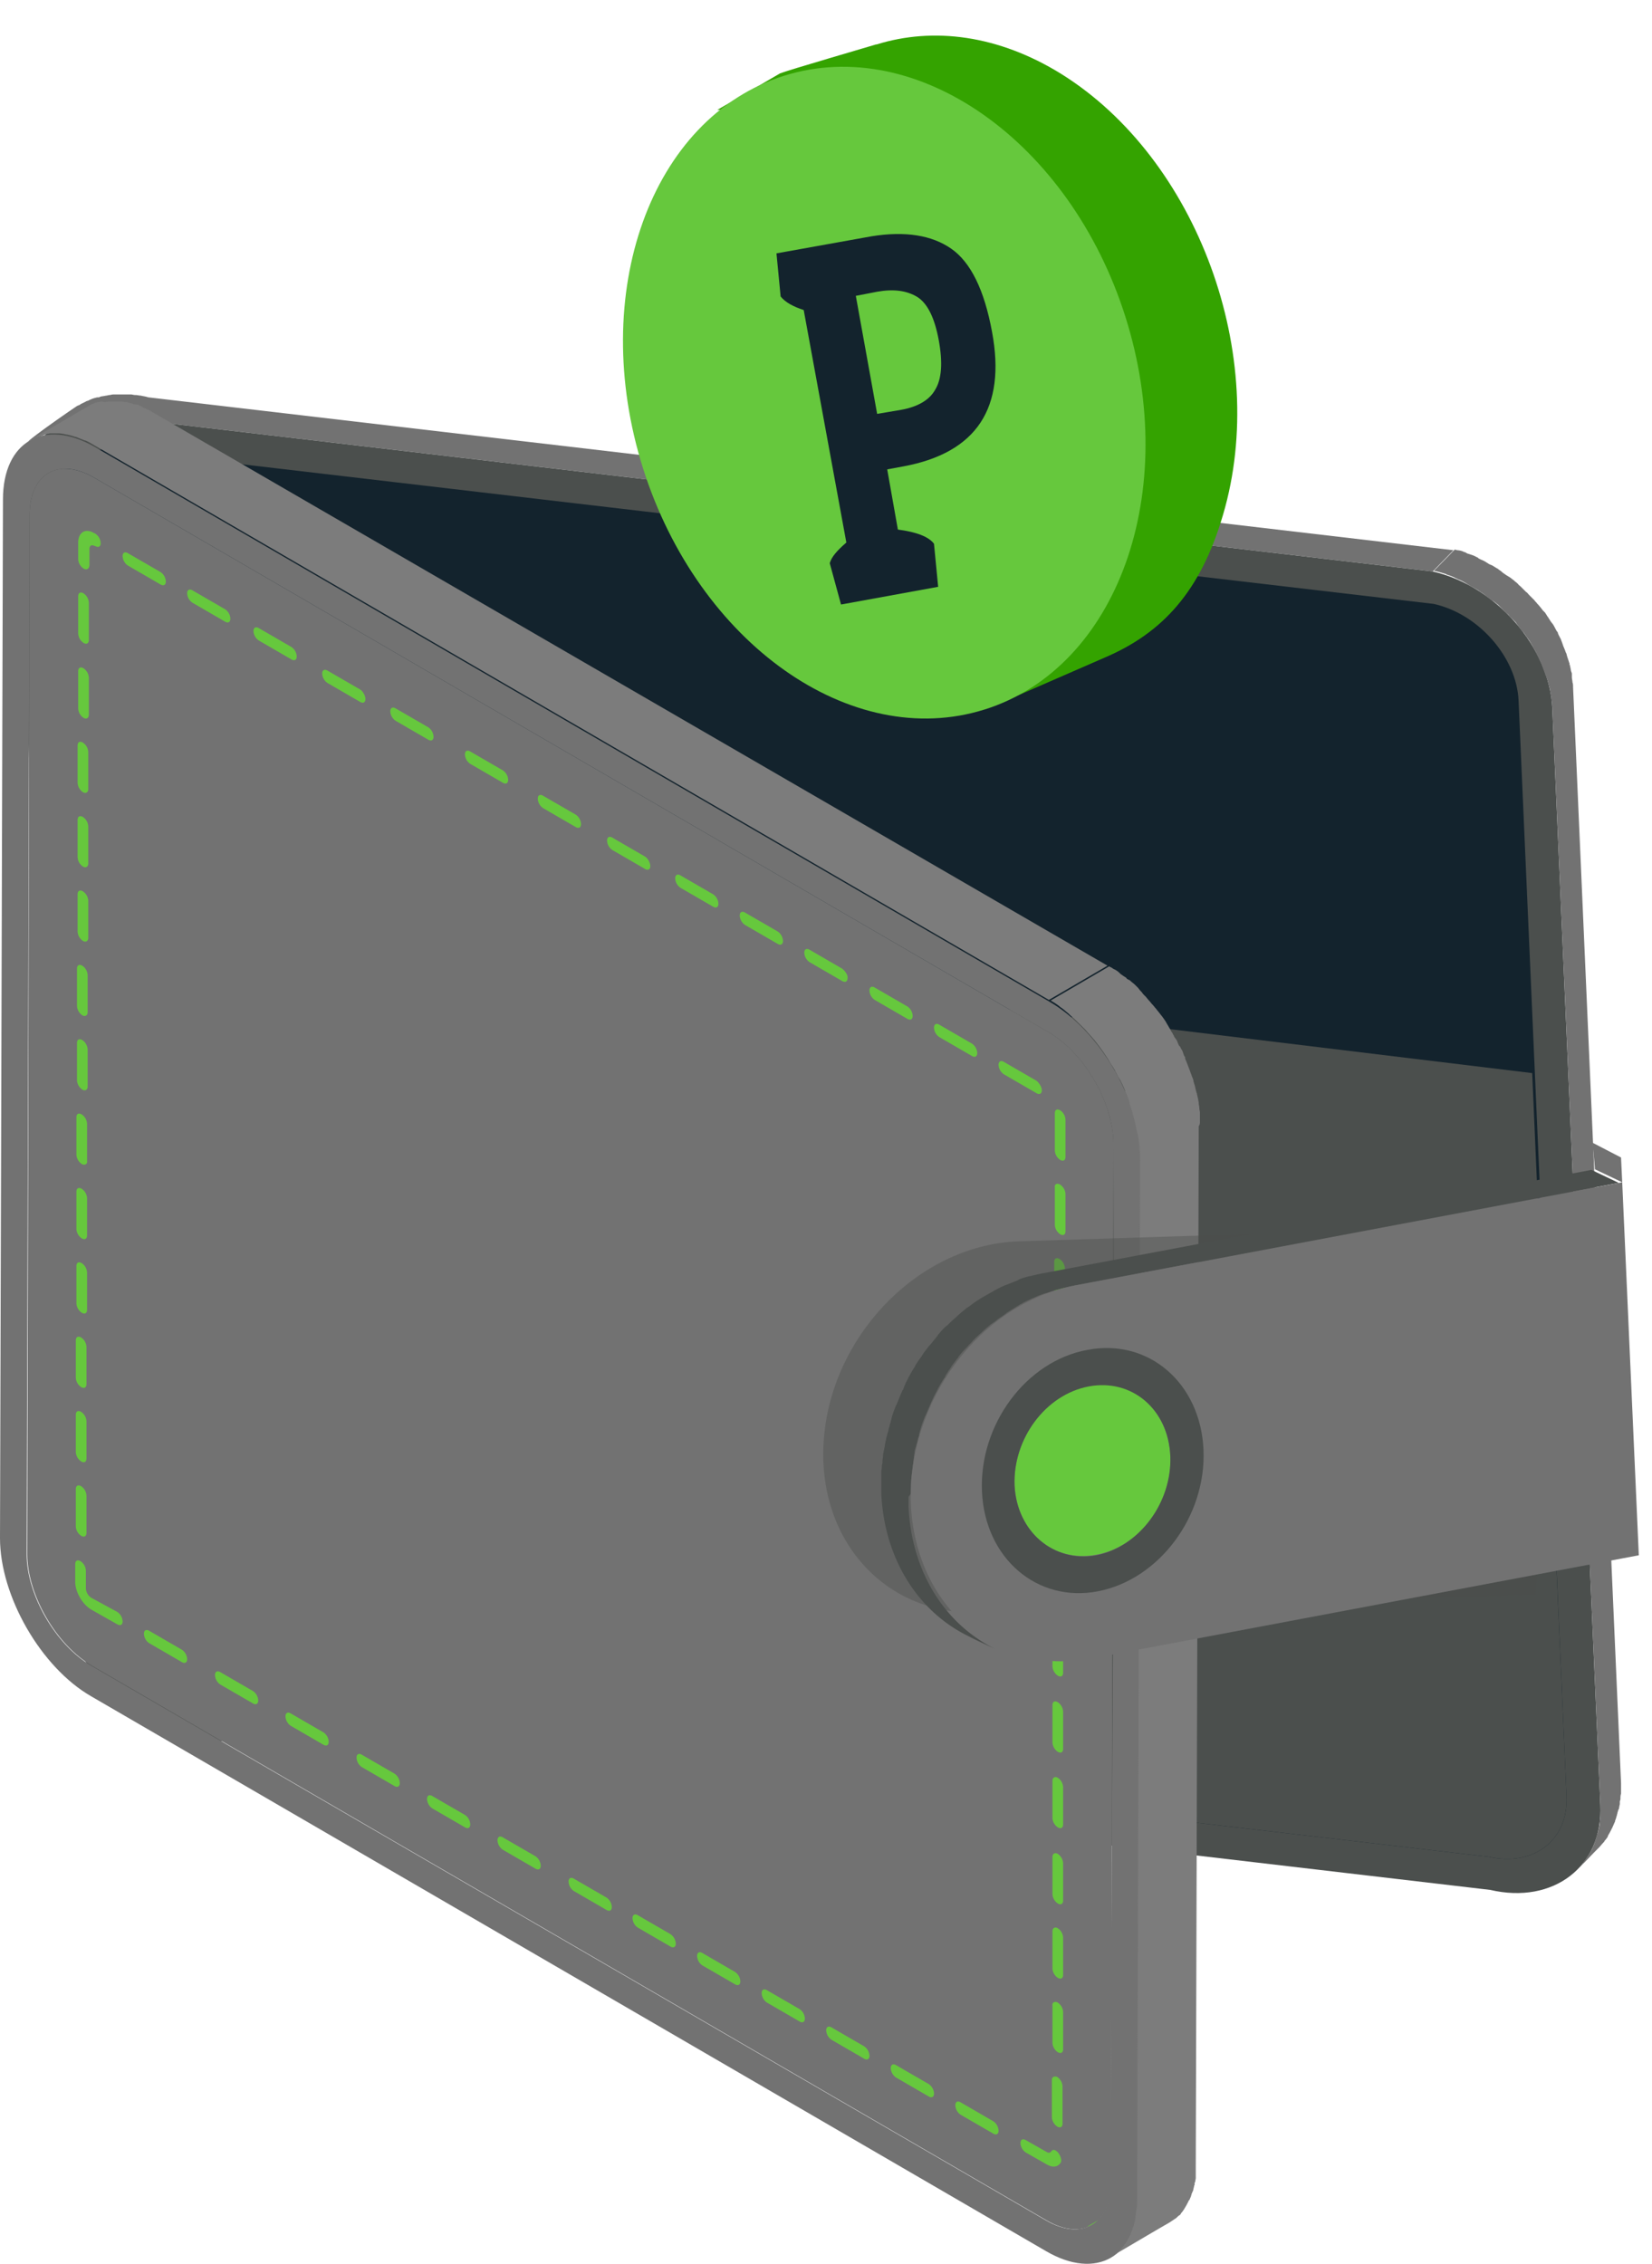 <svg width="73" height="100" viewBox="0 0 73 100" fill="none" xmlns="http://www.w3.org/2000/svg"><path d="M6.57 17.554c-.027 0-.08-.026-.106-.026-.078-.026-.157-.026-.235-.052-.079 0-.157-.026-.236-.026h-.026c-.052 0-.13-.026-.183-.026H5.444h-.367c-.078 0-.13 0-.21.026H4.817c-.079.026-.157.026-.262.052a.379.379 0 0 0-.183.052h-.079c-.105.026-.21.052-.314.105-.026 0-.052.026-.052.026-.053.026-.105.026-.131.052l-.157.078a.569.569 0 0 0-.131.078c-.026 0-.052.026-.079.026-.13.078-1.91 1.304-2.224 1.616.105-.104.785-.312.89-.39.026-.027.052-.027.078-.053.105-.078.236-.156.34-.234.027-.026.053-.026.079-.053.105-.052.183-.104.288-.13.052-.026.105-.052.13-.052.132-.052.262-.104.42-.13.026 0 .026 0 .052-.026l.47-.079h.027c.157-.026.34-.026.497-.026h.053c.183 0 .366 0 .523.026h.026c.184.026.393.052.576.105l57.656 6.752.916-.939-57.656-6.752z" fill="#727272"/><path d="M63.309 25.245c2.8.626 5.182 3.363 5.287 6.074l2.12 48.411c.13 2.712-2.068 4.406-4.868 3.754l-57.63-6.752c-2.8-.625-5.182-3.363-5.287-6.074L.785 22.248c-.13-2.712 2.068-4.407 4.868-3.755l57.656 6.752z" fill="#4B4F4D"/><path d="M71.632 79.182V79v-.235l-2.12-48.411c0-.078 0-.156-.026-.209 0-.078-.027-.156-.027-.234v-.052-.053c0-.052 0-.078-.026-.13-.026-.078-.026-.156-.052-.234 0-.026 0-.053-.026-.079v-.052c0-.026-.026-.052-.026-.078l-.079-.235c0-.026-.026-.078-.026-.104 0-.026-.026-.052-.026-.052 0-.026-.027-.052-.027-.078-.026-.078-.078-.183-.104-.261 0-.026-.026-.052-.026-.078 0-.026-.027-.052-.027-.078-.026-.053-.026-.079-.052-.13-.052-.105-.105-.183-.13-.287 0 0 0-.027-.027-.027-.079-.13-.13-.26-.21-.364l-.025-.027c-.079-.104-.131-.208-.21-.312-.026-.053-.052-.079-.078-.13l-.027-.027a58.024 58.024 0 0 0-.078-.078c-.079-.104-.157-.209-.262-.313-.026-.052-.078-.078-.105-.13l-.235-.235c-.052-.052-.079-.104-.13-.13-.08-.078-.158-.157-.236-.235-.053-.052-.105-.078-.131-.13-.026-.026-.053-.026-.053-.052a.57.57 0 0 1-.13-.105c-.079-.052-.157-.13-.262-.182-.026-.026-.052-.026-.079-.052-.078-.052-.157-.104-.21-.157-.025-.026-.078-.052-.104-.078 0 0-.026 0-.026-.026-.105-.052-.21-.13-.314-.182-.026 0-.052-.026-.079-.026-.026-.026-.052-.026-.078-.053-.052-.026-.078-.052-.13-.078-.08-.052-.184-.078-.263-.13 0 0-.026 0-.026-.026-.026 0-.026-.026-.052-.026l-.157-.078-.236-.079c-.026 0-.026 0-.052-.026-.026 0-.026 0-.052-.026-.053-.026-.105-.026-.131-.052a.767.767 0 0 0-.236-.052c-.026 0-.078-.026-.13-.026l-.917.938c.157.026.34.079.498.13.026 0 .026 0 .052.027.157.052.314.104.445.182.026 0 .026 0 .052.026.157.052.288.13.419.209.026.026.052.026.079.052.13.078.287.156.418.235.026.026.079.052.105.078.105.052.183.13.288.208.078.053.157.13.261.183.079.052.131.104.21.156l.13.13.236.235c.053.052.105.078.131.13l.236.235a.46.46 0 0 1 .104.13c.079.105.157.21.236.313l.078.079c.027.052.079.104.105.156.079.104.157.209.21.313.078.13.157.287.235.417v.026c.079.13.13.287.21.417 0 .026.026.052.026.078.052.13.104.287.157.418 0 .026 0 .052.026.052.052.156.104.286.13.443 0 .026 0 .026.027.052.026.156.052.313.078.443v.052c.026.157.053.34.053.496l2.12 48.41v.444c0 .13-.027.26-.027.365v.052c-.026.13-.052.235-.078.339 0 .026 0 .052-.026.078-.026.078-.053.183-.079.26 0 .027-.026.053-.026.079a1.598 1.598 0 0 1-.13.313v.026s0 .026-.027.026a1.941 1.941 0 0 1-.183.313c-.052.078-.079.13-.131.182-.026.026-.052.052-.052.105-.079.078-.157.182-.236.26.314-.313.602-.625.916-.938.079-.078.157-.183.236-.261.026-.026.026-.052.052-.078a.79.79 0 0 0 .13-.183v-.026c.053-.078.105-.182.158-.286 0-.027.026-.027.026-.053.052-.104.078-.182.13-.286v-.026c0-.026.027-.053.027-.079.026-.052.026-.104.052-.156 0-.052.027-.078.027-.13 0-.026.026-.053.026-.079 0-.026 0-.052.026-.052.026-.078.026-.156.052-.234v-.053-.052c0-.052.026-.078.026-.13 0-.078 0-.156.027-.235v-.052z" fill="#727272"/><path d="M63.361 26.679c1.99.443 3.664 2.372 3.743 4.275l2.12 48.411c.078 1.93-1.466 3.102-3.429 2.66L8.14 75.297c-1.989-.443-3.664-2.372-3.742-4.275l-2.12-48.437c-.079-1.903 1.44-3.103 3.428-2.66l57.656 6.753z" fill="#13232D"/><path d="M67.706 47.404l.994 22.94c.079 1.8-1.36 2.947-3.245 2.503L12.04 67.086c-1.858-.417-3.455-2.242-3.533-4.04L7.51 40.103l60.195 7.3z" fill="#4B4F4D"/><path d="M68.15 55.068l1.074 24.297c.078 1.929-1.466 3.102-3.429 2.659L8.14 75.298c-1.989-.443-3.664-2.373-3.742-4.276L3.35 46.726l64.8 8.342z" fill="#4B4F4D"/><path d="M49.098 96.44c0 1.826-1.282 2.556-2.853 1.643L4.057 73.578c-1.57-.913-2.853-3.129-2.853-4.927l.105-45.909c0-1.825 1.282-2.555 2.852-1.642L46.35 45.605c1.57.913 2.853 3.129 2.853 4.927l-.105 45.909z" fill="#727272"/><path d="M3.612 57.988a.53.53 0 0 1-.236-.417v-1.642c0-.157.105-.21.236-.13a.53.53 0 0 1 .235.416v1.643c0 .156-.104.208-.235.13zM3.664 38.28a.53.53 0 0 1-.235-.418V36.22c0-.156.104-.209.235-.13a.53.53 0 0 1 .236.417v1.642c0 .13-.105.209-.236.13zM35.332 88.75a.53.53 0 0 1 .235.417c0 .156-.105.208-.235.13l-1.44-.834a.53.53 0 0 1-.235-.417c0-.157.104-.209.235-.13l1.44.834zM41.037 92.061a.53.53 0 0 1 .236.417c0 .157-.105.209-.236.13l-1.44-.834a.53.53 0 0 1-.235-.417c0-.156.105-.208.236-.13l1.44.834zM48.26 98.266l.131-.079s-.026 0-.026.027c-.052.026-.079.052-.105.052z" fill="#66C83D"/><path d="M48.025 98.37l2.59-1.512c.08-.026.158-.079.236-.105l-2.59 1.513a.929.929 0 0 1-.236.104zM46.769 95.11c.104.131.157.34.104.418-.13.209-.366.235-.628.078l-.916-.521a.53.53 0 0 1-.235-.417c0-.157.104-.209.235-.13l.916.52c.079.053.157.053.21-.025.052-.079.13-.079.209-.026.026.026.078.052.105.104zM46.742 88.463a.53.53 0 0 1 .236.417v1.643c0 .156-.105.208-.236.13a.53.53 0 0 1-.235-.417v-1.642c-.026-.13.105-.209.235-.13zM46.742 85.178a.53.53 0 0 1 .236.417v1.643c0 .156-.105.208-.236.13a.53.53 0 0 1-.235-.417v-1.642c0-.13.105-.209.236-.13zM46.742 81.894a.53.53 0 0 1 .236.417v1.642c0 .156-.105.209-.236.13a.53.53 0 0 1-.235-.417v-1.642c0-.13.105-.209.236-.13zM46.742 78.531a.53.53 0 0 1 .236.417v1.643c0 .156-.105.208-.236.13a.53.53 0 0 1-.235-.417v-1.642c0-.13.105-.209.236-.13zM46.742 75.194a.53.53 0 0 1 .236.417v1.642c0 .156-.105.209-.236.13a.53.53 0 0 1-.235-.417v-1.642c0-.156.105-.209.236-.13zM46.742 71.83a.53.53 0 0 1 .236.418v1.642c0 .157-.105.209-.236.13a.53.53 0 0 1-.235-.416V71.96c0-.156.105-.208.236-.13zM46.742 68.468a.53.53 0 0 1 .236.417v1.643c0 .156-.105.208-.236.13a.53.53 0 0 1-.235-.417v-1.643c0-.156.105-.208.236-.13zM46.742 65.105a.53.53 0 0 1 .236.417v1.642c0 .157-.105.209-.236.13a.53.53 0 0 1-.235-.416v-1.643c0-.156.105-.208.236-.13zM46.742 61.742a.53.53 0 0 1 .236.417v1.642c0 .157-.105.209-.236.13a.53.53 0 0 1-.235-.416v-1.643c0-.156.105-.208.236-.13zM46.742 58.379a.53.53 0 0 1 .236.417v1.642c0 .157-.105.209-.236.13a.53.53 0 0 1-.235-.416v-1.643c0-.13.105-.208.236-.13z" fill="#66C83D"/><path d="M46.821 58.9a.53.53 0 0 1 .236.417v1.643c0 .156-.105.208-.236.13a.53.53 0 0 1-.236-.417V59.03c0-.157.105-.209.236-.13zM46.821 55.615a.53.53 0 0 1 .236.418v1.642c0 .156-.105.209-.236.13a.53.53 0 0 1-.236-.417v-1.642c0-.157.105-.209.236-.13zM3.586 67.843a.53.53 0 0 1-.236-.418v-1.642c0-.156.105-.209.236-.13a.53.53 0 0 1 .235.417v1.642c0 .156-.105.209-.235.13zM3.612 54.703a.53.53 0 0 1-.236-.417v-1.642c0-.157.105-.209.236-.13a.53.53 0 0 1 .235.417v1.642c0 .156-.104.209-.235.13zM3.664 34.994a.53.53 0 0 1-.235-.417v-1.642c0-.157.104-.209.235-.13a.53.53 0 0 1 .236.417v1.642c0 .13-.105.209-.236.13zM3.69 31.71a.53.53 0 0 1-.235-.417v-1.642c0-.157.104-.209.235-.13a.53.53 0 0 1 .236.416v1.643c0 .13-.105.208-.236.13zM3.69 25.114a.53.53 0 0 1-.235-.417v-.73c0-.443.314-.651.706-.417l.053.026a.53.53 0 0 1 .235.417c0 .157-.104.209-.235.13h-.026c-.131-.078-.236-.026-.236.131v.73c-.026.156-.13.208-.262.13zM32.479 87.108a.53.53 0 0 1 .236.417c0 .156-.105.208-.236.13l-1.44-.834a.53.53 0 0 1-.235-.417c0-.157.105-.209.236-.13l1.439.834zM43.89 93.703a.53.53 0 0 1 .235.417c0 .156-.104.208-.235.13l-1.44-.834a.53.53 0 0 1-.235-.417c0-.157.104-.209.235-.13l1.44.834zM46.716 91.748a.53.53 0 0 1 .236.417v1.642c0 .157-.105.21-.236.13a.53.53 0 0 1-.235-.416v-1.643c0-.13.105-.182.235-.13zM37.452 43.207c0 .156-.105.208-.236.13l-1.44-.834a.53.53 0 0 1-.235-.417c0-.157.105-.209.236-.13l1.439.834c.13.104.262.286.236.417zM40.33 44.876c0 .156-.104.208-.235.13l-1.44-.834a.53.53 0 0 1-.235-.417c0-.157.105-.209.236-.13l1.439.834a.53.53 0 0 1 .235.417zM46.847 49.046a.53.53 0 0 1 .236.417v1.643c0 .156-.105.208-.236.13a.53.53 0 0 1-.235-.417v-1.643c0-.156.104-.208.235-.13zM5.182 71.205a.53.53 0 0 1 .236.417c0 .157-.105.209-.236.13l-1.152-.651c-.392-.235-.706-.782-.706-1.225v-.782c0-.157.105-.209.235-.13a.53.53 0 0 1 .236.416v.782a.53.53 0 0 0 .235.417l1.152.626zM8.035 72.874a.53.53 0 0 1 .235.417c0 .156-.104.208-.235.13l-1.44-.834a.53.53 0 0 1-.235-.417c0-.157.104-.209.235-.13l1.44.834zM11.175 74.699a.53.53 0 0 1 .236.417c0 .156-.105.208-.236.13l-1.44-.834a.53.53 0 0 1-.235-.417c0-.157.105-.209.236-.13l1.44.834zM14.29 76.523a.53.53 0 0 1 .235.418c0 .156-.104.208-.235.13l-1.44-.834a.53.53 0 0 1-.235-.417c0-.157.104-.209.235-.13l1.44.834zM17.43 78.348a.53.53 0 0 1 .236.417c0 .157-.105.209-.236.13l-1.44-.834a.53.53 0 0 1-.235-.417c0-.156.105-.208.236-.13l1.44.834zM20.545 80.173a.53.53 0 0 1 .235.417c0 .156-.104.209-.235.13l-1.44-.834a.53.53 0 0 1-.235-.417c0-.156.104-.209.235-.13l1.44.834zM23.66 81.998a.53.53 0 0 1 .235.417c0 .156-.105.208-.236.13l-1.44-.834a.53.53 0 0 1-.235-.417c0-.157.105-.209.236-.13l1.44.834zM26.8 83.823a.53.53 0 0 1 .235.417c0 .156-.104.209-.235.13l-1.44-.834a.53.53 0 0 1-.235-.417c0-.156.104-.209.235-.13l1.44.834zM3.586 64.557a.53.53 0 0 1-.236-.417v-1.642c0-.157.105-.209.236-.13a.53.53 0 0 1 .235.417v1.642c0 .156-.105.208-.235.13zM3.586 61.273a.53.53 0 0 1-.236-.418v-1.642c0-.156.105-.208.236-.13a.53.53 0 0 1 .235.417v1.642c0 .157-.105.209-.235.13zM3.612 51.418a.53.53 0 0 1-.236-.417v-1.642c0-.157.105-.209.236-.13a.53.53 0 0 1 .235.416v1.643c.026.13-.104.208-.235.13zM3.638 48.133a.53.53 0 0 1-.236-.417v-1.642c0-.156.105-.209.236-.13a.53.53 0 0 1 .235.417v1.642c0 .13-.104.209-.235.13zM3.638 44.85a.53.53 0 0 1-.236-.418V42.79c0-.157.105-.209.236-.13a.53.53 0 0 1 .235.417v1.642c0 .13-.104.209-.235.13zM3.664 41.564a.53.53 0 0 1-.235-.417v-1.642c0-.157.104-.209.235-.13a.53.53 0 0 1 .236.416v1.643c0 .13-.105.208-.236.13zM3.69 28.399a.53.53 0 0 1-.235-.418V26.34c0-.156.104-.208.235-.13a.53.53 0 0 1 .236.417v1.642c0 .157-.105.209-.236.13zM29.626 85.439a.53.53 0 0 1 .236.417c0 .157-.105.209-.236.13l-1.44-.834a.53.53 0 0 1-.235-.417c0-.156.105-.208.236-.13l1.44.834zM7.328 25.688c0 .156-.105.208-.235.13l-1.44-.834a.53.53 0 0 1-.235-.417c0-.157.104-.209.235-.13l1.44.833a.53.53 0 0 1 .235.418zM10.18 27.33c0 .157-.104.209-.235.13l-1.44-.834a.53.53 0 0 1-.235-.417c0-.156.105-.208.236-.13l1.44.834a.53.53 0 0 1 .235.417zM38.184 90.393a.53.53 0 0 1 .236.417c0 .156-.105.208-.236.13l-1.44-.834a.53.53 0 0 1-.235-.417c0-.157.105-.209.236-.13l1.44.834zM28.736 38.254c0 .156-.104.208-.235.13l-1.44-.834a.53.53 0 0 1-.235-.417c0-.157.105-.209.235-.13l1.44.834c.13.078.235.286.235.417zM25.674 36.403c0 .156-.104.208-.235.13l-1.44-.834a.53.53 0 0 1-.235-.417c0-.157.105-.209.235-.13l1.44.833a.53.53 0 0 1 .235.418zM22.455 34.447c0 .156-.104.209-.235.13l-1.44-.834a.53.53 0 0 1-.235-.417c0-.157.104-.209.235-.13l1.44.834a.53.53 0 0 1 .235.417zM19.158 32.544c0 .157-.105.209-.236.13l-1.44-.834a.53.53 0 0 1-.235-.417c0-.156.105-.208.236-.13l1.44.834a.53.53 0 0 1 .235.417zM16.148 30.875c0 .157-.105.209-.236.13l-1.439-.834a.53.53 0 0 1-.236-.417c0-.156.105-.208.236-.13l1.44.834c.13.078.235.287.235.417zM13.112 28.998c0 .157-.105.209-.236.13l-1.439-.834a.53.53 0 0 1-.236-.417c0-.156.105-.208.236-.13l1.44.834a.53.53 0 0 1 .235.417zM31.746 39.922c0 .156-.104.208-.235.13l-1.44-.834a.53.53 0 0 1-.235-.417c0-.157.104-.209.235-.13l1.44.833a.53.53 0 0 1 .235.418zM34.599 41.564c0 .157-.105.209-.236.13l-1.44-.834a.53.53 0 0 1-.235-.417c0-.156.105-.208.236-.13l1.44.834a.53.53 0 0 1 .235.417zM46.795 62.185a.53.53 0 0 1 .235.417v.548l-.47-.287v-.547c0-.157.104-.209.235-.13zM43.183 46.517c0 .157-.105.209-.235.13l-1.44-.834a.53.53 0 0 1-.235-.417c0-.156.104-.208.235-.13l1.44.834a.53.53 0 0 1 .235.417zM46.847 52.33a.53.53 0 0 1 .236.418v1.642c0 .157-.105.209-.236.13a.53.53 0 0 1-.235-.416V52.46c-.026-.156.104-.208.235-.13zM46.036 48.16c0 .156-.105.208-.236.13l-1.44-.834a.53.53 0 0 1-.235-.418c0-.156.105-.208.236-.13l1.44.834c.13.105.235.287.235.417z" fill="#66C83D"/><path d="M46.376 44.25L4.187 19.744c-2.224-1.277-4.056-.26-4.056 2.32L0 67.947c0 2.555 1.806 5.709 4.03 6.986L46.22 99.44c2.225 1.303 4.057.26 4.057-2.32l.13-45.883c.027-2.555-1.78-5.683-4.03-6.986zm2.748 38.374l-.052 13.817c0 1.825-1.283 2.555-2.853 1.642L4.03 73.578c-1.57-.913-2.852-3.129-2.852-4.927l.13-45.909c0-1.825 1.283-2.555 2.853-1.642L46.35 45.605c1.57.913 2.852 3.129 2.852 4.927l.027 13.87-.105 18.222z" fill="#727272"/><path d="M6.778 18.232c-.052-.026-.078-.052-.13-.079l-.157-.078c-.027-.026-.079-.026-.105-.052H6.36s-.027 0-.027-.026l-.157-.078a.372.372 0 0 0-.157-.052h-.052c-.026 0-.078-.026-.105-.026-.052-.027-.104-.027-.157-.053-.026 0-.052 0-.078-.026h-.079c-.052 0-.13-.026-.183-.026h-.523c-.079 0-.157.026-.236.026-.105-.026-.13-.026-.157-.026-.078.026-.157.026-.21.052h-.025c-.105.053-.21.079-.314.157-.864.495-1.728 1.017-2.591 1.512l.314-.157.235-.078c.026 0 .053 0 .053-.026.104-.026.209-.026.287-.052h.393c.105 0 .236.026.34.052h.026c.105.026.236.052.367.104h.026l.393.157h.026c.13.052.261.13.392.209L46.35 44.17l2.59-1.512L6.779 18.232zM53.024 49.541v-.182-.131-.078c0-.052-.027-.13-.027-.208 0-.078-.026-.13-.026-.209 0-.052-.026-.13-.026-.182-.026-.079-.026-.13-.052-.209 0-.026 0-.052-.026-.078v-.026c0-.026-.027-.052-.027-.104-.026-.079-.026-.13-.052-.209-.026-.052-.026-.104-.052-.156v-.052c-.026-.079-.053-.13-.079-.21-.026-.077-.052-.13-.078-.208 0-.026 0-.026-.026-.052v-.026c-.027-.052-.027-.078-.053-.13-.026-.078-.052-.13-.078-.209-.026-.052-.053-.104-.053-.156V46.7s0-.026-.026-.026c-.026-.052-.052-.13-.078-.209-.026-.078-.079-.13-.105-.208 0 0 0-.026-.026-.026 0 0 0-.027-.026-.027a1.265 1.265 0 0 1-.079-.182c-.026-.078-.078-.13-.13-.209-.027-.026-.027-.078-.053-.104 0 0-.026-.026-.026-.052-.026-.052-.079-.104-.105-.182-.052-.079-.105-.183-.157-.261 0-.026-.026-.026-.026-.052a3.151 3.151 0 0 0-.262-.365c-.052-.078-.13-.157-.183-.235-.052-.052-.105-.13-.157-.182-.053-.053-.105-.13-.157-.183-.053-.052-.105-.13-.157-.182l-.026-.026-.027-.026c-.026-.027-.078-.079-.104-.13a1.134 1.134 0 0 1-.157-.183l-.053-.053-.026-.026-.078-.078c-.053-.052-.131-.104-.184-.156-.026-.026-.052-.052-.078-.052-.026 0-.026-.026-.052-.026-.027-.026-.053-.026-.053-.053-.052-.052-.13-.078-.183-.13a.459.459 0 0 1-.13-.104l-.027-.026s-.026 0-.026-.026c-.052-.026-.105-.078-.183-.105-.053-.026-.105-.078-.184-.104l-.026-.026-2.59 1.512c.13.078.261.156.392.26l.026.027c.131.078.236.182.367.287l.026.026c.104.104.235.208.34.313l.026.026.34.338.026.027c.105.13.236.26.34.39l.027.027c.21.26.419.547.602.834.052.078.104.182.157.26.052.079.105.157.13.21a.197.197 0 0 1 .053.103c.079.13.13.261.21.365 0 .027.026.027.026.053.078.156.157.312.209.469v.026c.078.156.13.313.183.47v.025c.053.157.105.313.157.495v.027c.053.156.079.312.131.469v.052c.026.156.079.313.105.47v.025c.026.157.052.313.052.47v.026c.026.156.026.312.026.469l-.13 45.882c0 .157 0 .313-.027.443v.026c-.026.13-.026.261-.052.365v.053c-.026.104-.052.234-.079.339 0 .026-.026.052-.026.052-.026.104-.078.208-.105.286v.026a2.846 2.846 0 0 1-.157.287c0 .026-.026.026-.026.052-.052.079-.104.13-.157.209l-.078.078-.157.157c-.026.026-.053.026-.079.052l-.235.156c.863-.495 1.727-1.017 2.59-1.512l.236-.156c.026-.026.053-.026.079-.053.052-.052.104-.104.157-.13.026-.026.052-.052.052-.078.053-.052.105-.13.157-.209 0-.026.026-.026.026-.052.053-.078.105-.182.157-.287 0-.026 0-.026.026-.026.027-.052.053-.13.079-.182 0-.026.026-.078.026-.104 0-.026.026-.026.026-.052s0-.026.026-.053c.027-.078.027-.13.053-.208 0-.026 0-.052.026-.078v-.053c0-.026 0-.052.026-.078 0-.052.026-.13.026-.182V96.1v-.026-.052-.182-.209l.131-45.882c.053-.078.053-.13.053-.209z" fill="#7C7C7C"/><path opacity=".4" d="M45.041 54.833l24.602-.782-1.806 16.397-24.602.783c-4.266.13-7.301-3.415-6.804-7.952.497-4.536 4.344-8.316 8.61-8.446z" fill="#4B4F4D"/><path d="M40.252 65.913V65.6v-.157c0-.078.026-.182.026-.26 0-.052.026-.105.026-.157 0-.078.026-.182.026-.26 0-.053.026-.105.026-.183s.027-.156.027-.234c0-.053.026-.13.026-.183 0-.078.026-.156.052-.235.026-.052.026-.13.053-.182.026-.078.026-.13.052-.209.026-.078.052-.13.052-.208.026-.078.026-.13.053-.183.052-.208.13-.39.209-.6.026-.025.026-.078.052-.104l.236-.547c.026-.026.026-.078.052-.104.053-.13.131-.261.183-.365.026-.026.026-.079.053-.105.078-.156.183-.312.261-.443.027-.026.053-.052.053-.104.078-.104.13-.209.21-.313.025-.052.052-.078.078-.13l.235-.313c.026-.026.053-.052.053-.078.104-.13.209-.26.314-.365l.078-.078c.079-.105.183-.183.262-.287l.105-.105c.13-.13.261-.234.392-.364.026 0 .026-.026.026-.026.131-.105.236-.21.367-.287.026-.026.078-.052.104-.078.157-.13.34-.235.498-.366.026-.026.052-.026.078-.052.183-.104.367-.234.55-.339.026 0 .052-.026.052-.026.13-.078.262-.13.419-.208.052-.026.078-.026.13-.052.158-.079.315-.13.472-.183h.026l.471-.156c.052 0 .079-.026.13-.026.158-.052.341-.078.498-.13l24.209-4.563-1.204-.573-24.209 4.562c-.183.026-.34.078-.497.104-.052.026-.078.026-.13.026-.158.052-.315.078-.472.157-.026 0-.026 0-.026.026-.157.052-.314.13-.471.182-.053.026-.079.026-.131.052-.13.053-.288.13-.419.209-.026 0-.026 0-.052.026l-.55.313c-.026.026-.052.026-.078.052-.183.104-.34.235-.524.365-.026 0-.026.026-.052.026l-.052.052c-.131.104-.262.209-.367.313l-.026.026a5.01 5.01 0 0 0-.393.365c0 .026-.026.026-.052.026-.026.026-.026.052-.052.052a2.856 2.856 0 0 0-.262.287.36.36 0 0 0-.079.104l-.314.391-.026.026-.052.053-.236.312c-.026.053-.052.078-.078.13-.079.105-.157.21-.236.34-.026.026-.026.052-.052.078v.026a3.916 3.916 0 0 0-.262.443.197.197 0 0 0-.052.104c-.079.13-.13.261-.183.391 0 .026-.026.052-.026.079 0 0 0 .026-.027.026a12.92 12.92 0 0 0-.235.573c-.026.026-.026.078-.053.104a4.042 4.042 0 0 0-.209.6v.026c-.026.052-.026.13-.052.183-.026.052-.026.13-.053.182-.026.078-.026.157-.052.209-.026.052-.026.13-.052.182-.026.078-.026.156-.053.235 0 .052-.026.104-.026.182-.026.078-.026.157-.052.235 0 .052-.026.104-.026.182 0 .079-.026.157-.026.261 0 .052 0 .104-.027.156 0 .079 0 .183-.026.261V65.965c.131 2.92 1.649 5.24 3.848 6.309.392.208.81.39 1.203.573-2.198-1.069-3.716-3.363-3.847-6.309v-.417c.105-.13.105-.156.105-.208z" fill="#4B4F4D"/><path d="M70.375 50.48l1.257.652.052 1.095-1.204-.574-.105-1.173zM47.475 56.789l24.209-4.562.733 16.476-24.209 4.562c-4.187.782-7.747-2.268-7.956-6.805-.183-4.536 3.036-8.863 7.223-9.671z" fill="#727272"/><path d="M48.103 61.22c1.885-.364 3.507 1.017 3.612 3.077.105 2.06-1.36 4.04-3.271 4.38-1.91.364-3.507-1.017-3.612-3.077-.079-2.06 1.387-4.014 3.271-4.38z" fill="#66C83D"/><path d="M48.051 59.63c2.696-.521 4.999 1.46 5.13 4.406.13 2.946-1.963 5.735-4.659 6.257-2.696.521-4.999-1.46-5.13-4.406-.13-2.946 1.937-5.761 4.659-6.257zm.393 9.072c1.884-.365 3.35-2.32 3.271-4.38-.079-2.059-1.701-3.44-3.612-3.076-1.91.365-3.35 2.32-3.271 4.38.105 2.034 1.727 3.415 3.612 3.076z" fill="#4B4F4D"/><path d="M54.044 22.742c2.068-7.013-1.125-15.72-7.145-19.474-2.774-1.72-5.653-2.086-8.165-1.304h-.026c-.34.105-3.926 1.147-4.24 1.278l-2.774 1.616 2.853-.104c-.995 1.173-1.806 2.659-2.304 4.405-2.067 7.013 1.126 15.72 7.145 19.474 1.23.756 2.486 1.252 3.717 1.512l.863 1.017 4.842-2.111c2.565-1.095 4.24-2.92 5.234-6.31z" fill="#34A300"/><path d="M43.505 31.343c5.886-1.849 8.674-9.614 6.227-17.345-2.447-7.73-9.202-12.5-15.089-10.65-5.886 1.848-8.674 9.614-6.227 17.344 2.447 7.731 9.203 12.5 15.089 10.65z" fill="#66C83D"/><path d="M39.912 20.604l-.707.13.471 2.659c.811.104 1.361.313 1.596.626l.184 1.903-4.292.782-.498-1.825c.079-.287.34-.574.733-.913l-1.884-10.27c-.471-.157-.812-.34-1.02-.6l-.184-1.904 4.214-.756c1.465-.234 2.643-.052 3.507.548.863.6 1.465 1.825 1.805 3.676.628 3.363-.68 5.344-3.925 5.944zm-1.152-7.717l-.942.182.942 5.214 1.073-.182c.707-.13 1.23-.417 1.492-.886.288-.47.34-1.2.157-2.19-.183-.991-.497-1.617-.942-1.904-.471-.286-1.047-.364-1.78-.234z" fill="#13232D"/></svg>